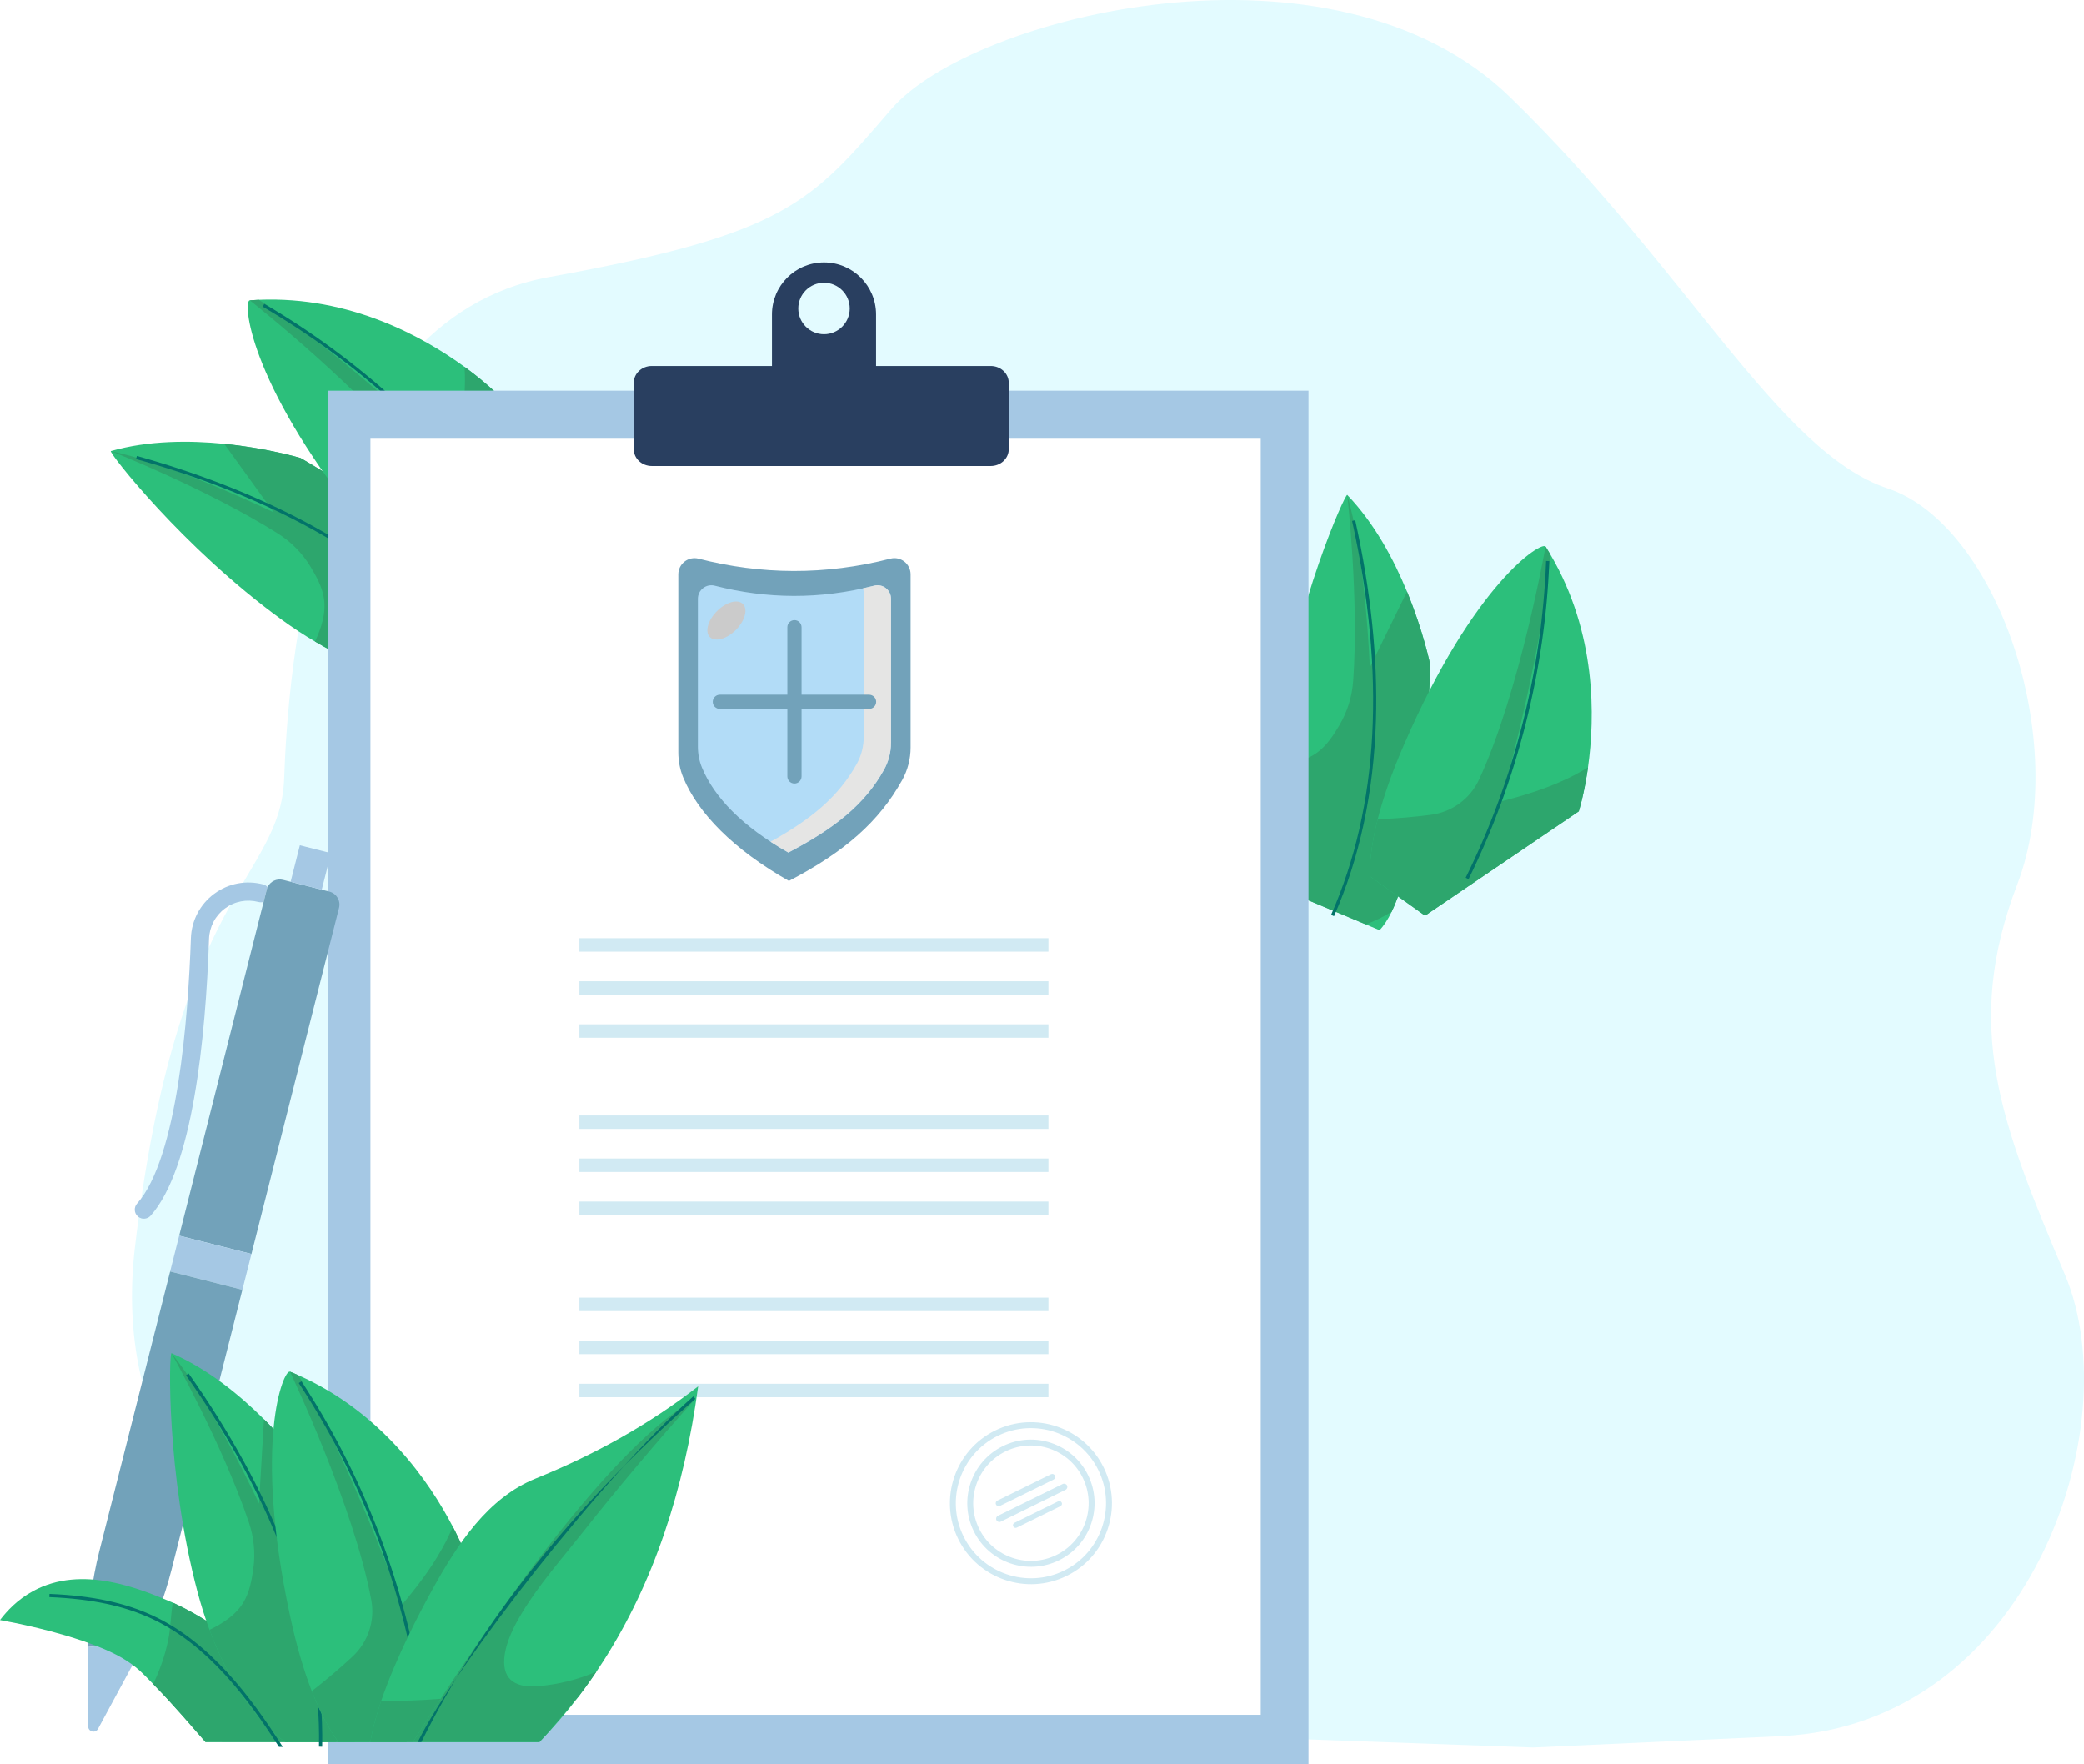 <?xml version="1.0" encoding="UTF-8" standalone="no"?>
<!-- Generator: Adobe Illustrator 27.5.0, SVG Export Plug-In . SVG Version: 6.00 Build 0)  -->

<svg
   version="1.1"
   x="0px"
   y="0px"
   viewBox="0 0 368.65 312.079"
   xml:space="preserve"
   id="svg587"
   width="368.65"
   height="312.079"
   xmlns="http://www.w3.org/2000/svg"
   xmlns:svg="http://www.w3.org/2000/svg"><defs
   id="defs591" />
<g
   id="BACKGROUND"
   transform="translate(-45.986,-95.1)">
	<rect
   style="fill:#ffffff"
   width="500"
   height="500"
   id="rect2"
   x="0"
   y="0" />
</g>
<g
   id="OBJECTS"
   transform="translate(-45.986,-95.1)">
	<path
   style="fill:#e3fbff"
   d="m 138.309,397.786 c 0,0 -75.837,-18.715 -68.472,-81.923 7.365,-63.208 25.769,-65.128 26.416,-83.063 0.648,-17.935 4.668,-81.052 46.88,-88.69 42.212,-7.638 46.336,-13.267 60.556,-29.75 14.22,-16.483 78.142,-32.564 109.499,-2.01 31.357,30.554 47.439,62.715 66.736,69.148 19.297,6.432 32.564,44.818 22.915,70.049 -9.648,25.23 -2.948,42.048 8.442,69.051 11.391,27.002 -6.432,79.6 -50.253,81.61 -43.82,2.01 -43.82,2.01 -43.82,2.01 z"
   id="path5" />
	<g
   id="g97">
		
		
		<g
   id="g17">
			<path
   style="fill:#2cbf7b"
   d="m 271.583,230.372 c -0.418,9.86 1.372,18.049 4.69,23.494 l 13.75,5.767 c 0.778,-0.804 1.491,-1.911 2.143,-3.255 5.899,-12.162 6.858,-43.549 6.858,-43.549 0,0 -1.183,-5.903 -4.143,-13.088 -2.328,-5.656 -5.754,-12.105 -10.571,-17.096 -0.341,-0.352 -9.094,19.228 -12.078,40.642 -0.339,2.441 -0.553,4.807 -0.649,7.085 z"
   id="path15" />
		</g>
		<g
   id="g21">
			<path
   style="fill:#2da66d"
   d="m 282.933,223.364 c -0.007,0.012 -0.014,0.024 -0.021,0.036 -1.058,1.786 -2.225,3.574 -3.9,4.803 -2.12,1.554 -4.759,2.023 -7.429,2.169 -0.418,9.86 1.372,18.049 4.69,23.494 l 11.304,4.741 c 1.592,-0.577 3.127,-1.331 4.589,-2.229 5.899,-12.162 6.858,-43.549 6.858,-43.549 0,0 -1.183,-5.903 -4.143,-13.088 -2.022,4.124 -4.042,8.249 -6.064,12.373 -0.169,0.344 -0.338,0.689 -0.507,1.033 -0.271,-5.799 -1.216,-20.89 -3.999,-30.498 0.035,0.31 2.089,18.344 1.047,32.898 -0.198,2.756 -1.018,5.437 -2.425,7.817 z"
   id="path19" />
		</g>
		<g
   id="g27">
			<g
   id="g25">
				<path
   style="fill:#027369"
   d="m 285.719,187.118 -0.554,0.123 c 5.999,27.095 4.749,50.541 -3.714,69.686 l 0.519,0.229 c 4.54,-10.271 7.036,-21.934 7.418,-34.667 0.33,-10.983 -0.904,-22.884 -3.669,-35.371 z"
   id="path23" />
			</g>
		</g>
		<g
   id="g31">
			<path
   style="fill:#2cbf7b"
   d="m 289.695,240.014 c -0.163,0.641 -0.311,1.263 -0.442,1.866 -0.71,3.248 -0.979,5.953 -0.962,8.208 l 9.778,6.982 27.195,-18.449 c 0,0 0.834,-2.599 1.497,-6.856 0.046,-0.296 0.092,-0.602 0.135,-0.914 1.244,-8.801 1.557,-23.738 -6.668,-37.705 -0.269,-0.455 -0.547,-0.911 -0.835,-1.364 0,-0.002 0,-0.002 0,-0.002 -0.639,-1.011 -12.526,6.197 -25.074,35.117 -2.203,5.079 -3.682,9.415 -4.624,13.117 z"
   id="path29" />
		</g>
		<g
   id="g35">
			<path
   style="fill:#2da66d"
   d="m 299.108,239.231 c -2.969,0.385 -5.942,0.64 -8.907,0.764 -0.169,0.007 -0.337,0.014 -0.506,0.018 -0.163,0.641 -0.311,1.263 -0.442,1.866 -0.71,3.248 -0.979,5.953 -0.962,8.208 l 9.778,6.982 27.195,-18.449 c 0,0 0.834,-2.599 1.497,-6.856 0.046,-0.296 0.092,-0.602 0.135,-0.914 -0.806,0.494 -1.634,0.963 -2.489,1.403 -3.794,1.956 -7.815,3.27 -11.852,4.337 -0.335,0.088 -0.671,0.176 -1.008,0.26 1.68,-6.194 7.619,-28.875 8.68,-43.705 -0.269,-0.455 -0.547,-0.911 -0.835,-1.364 -0.041,0.233 -4.628,25.956 -11.788,41.268 -1.578,3.381 -4.795,5.703 -8.496,6.182 z"
   id="path33" />
		</g>
		<g
   id="g41">
			<g
   id="g39">
				<path
   style="fill:#027369"
   d="m 320.051,194.347 -0.567,-0.021 c -0.71,19.293 -5.628,38.668 -14.225,56.031 l 0.508,0.252 c 4.287,-8.66 7.694,-17.926 10.125,-27.542 2.409,-9.529 3.809,-19.192 4.159,-28.72 z"
   id="path37" />
			</g>
		</g>
		
		
		
		
		<g
   id="g67">
			
		</g>
		<g
   id="g71">
			<path
   style="fill:#2cbf7b"
   d="m 101.714,208.579 c 8.503,5.009 16.571,7.285 22.936,6.92 l 11.56,-9.418 c -0.344,-1.065 -0.985,-2.215 -1.863,-3.423 -7.954,-10.929 -35.197,-26.547 -35.197,-26.547 0,0 -5.765,-1.735 -13.498,-2.505 -6.086,-0.608 -13.389,-0.62 -20.059,1.281 -0.471,0.135 12.685,17.074 30.175,29.784 1.995,1.449 3.982,2.752 5.946,3.908 z"
   id="path69" />
		</g>
		<g
   id="g75">
			<path
   style="fill:#2da66d"
   d="m 100.873,195.267 c 0.007,0.012 0.014,0.024 0.022,0.035 1.078,1.774 2.107,3.645 2.403,5.702 0.373,2.602 -0.455,5.151 -1.583,7.575 8.503,5.009 16.571,7.285 22.936,6.92 l 9.503,-7.742 c 0.24,-1.676 0.297,-3.386 0.193,-5.098 -7.954,-10.929 -35.197,-26.547 -35.197,-26.547 0,0 -5.765,-1.735 -13.498,-2.505 2.687,3.725 5.375,7.449 8.063,11.173 0.224,0.311 0.448,0.622 0.673,0.934 -5.245,-2.49 -19.004,-8.758 -28.792,-10.825 0.29,0.115 17.168,6.79 29.519,14.559 2.341,1.472 4.321,3.457 5.758,5.819 z"
   id="path73" />
		</g>
		<g
   id="g81">
			<g
   id="g79">
				<path
   style="fill:#027369"
   d="m 70.203,175.749 -0.153,0.546 c 26.73,7.459 46.829,19.596 59.738,36.074 l 0.447,-0.35 c -6.925,-8.84 -16.042,-16.531 -27.096,-22.861 -9.535,-5.459 -20.616,-9.971 -32.936,-13.409 z"
   id="path77" />
			</g>
		</g>
		<g
   id="g85">
			<path
   style="fill:#2cbf7b"
   d="m 118.746,197.137 c 0.489,0.446 0.968,0.869 1.439,1.268 2.531,2.155 4.792,3.666 6.789,4.711 l 10.763,-5.342 -3.479,-32.678 c 0,0 -1.9,-1.959 -5.345,-4.548 -0.24,-0.18 -0.488,-0.364 -0.743,-0.55 -7.179,-5.24 -20.212,-12.546 -36.406,-11.862 -0.528,0.023 -1.061,0.053 -1.597,0.094 -0.002,-10e-4 -0.002,-10e-4 -0.002,-10e-4 -1.193,0.088 -0.427,13.969 19.183,38.651 3.445,4.337 6.576,7.683 9.398,10.257 z"
   id="path83" />
		</g>
		<g
   id="g89">
			<path
   style="fill:#2da66d"
   d="m 122.486,188.463 c -1.058,2.801 -2.232,5.544 -3.518,8.218 -0.073,0.152 -0.147,0.304 -0.222,0.455 0.489,0.446 0.968,0.869 1.439,1.268 2.531,2.155 4.792,3.666 6.789,4.711 l 10.763,-5.342 -3.479,-32.678 c 0,0 -1.9,-1.959 -5.345,-4.548 -0.24,-0.18 -0.488,-0.364 -0.743,-0.55 0.057,0.944 0.081,1.895 0.067,2.856 -0.06,4.268 -0.793,8.435 -1.751,12.498 -0.08,0.337 -0.161,0.675 -0.245,1.012 -4.675,-4.398 -21.891,-20.312 -34.477,-28.228 -0.528,0.023 -1.061,0.053 -1.597,0.094 0.186,0.146 20.723,16.3 30.864,29.824 2.239,2.988 2.774,6.919 1.455,10.41 z"
   id="path87" />
		</g>
		<g
   id="g95">
			<g
   id="g93">
				<path
   style="fill:#027369"
   d="m 92.74,148.86 -0.285,0.49 c 16.689,9.706 31.469,23.165 42.742,38.921 l 0.461,-0.33 c -5.623,-7.858 -12.196,-15.225 -19.536,-21.896 -7.273,-6.61 -15.14,-12.392 -23.382,-17.185 z"
   id="path91" />
			</g>
		</g>
	</g>
	
	<g
   id="g187">
		<polygon
   style="fill:#a5c8e4"
   points="277.45,407.179 104.038,407.179 104.036,407.179 104.036,164.208 104.038,164.208 277.45,164.208 277.451,164.208 277.451,407.179 "
   id="polygon131" />
		<rect
   x="111.517"
   y="172.702"
   style="fill:#ffffff"
   width="157.489"
   height="225.728"
   id="rect133" />
		<g
   id="g139">
			<path
   style="fill:#293f60"
   d="m 191.752,141.521 v 0 c -5.085,0 -9.208,4.122 -9.208,9.208 v 25.401 h 18.416 v -25.401 c 0,-5.085 -4.122,-9.208 -9.208,-9.208 z m 0,12.701 c -2.513,0 -4.551,-2.038 -4.551,-4.551 0,-2.513 2.038,-4.551 4.551,-4.551 2.513,0 4.551,2.038 4.551,4.551 0,2.513 -2.037,4.551 -4.551,4.551 z"
   id="path135" />
			<path
   style="fill:#293f60"
   d="m 224.433,162.806 v 11.756 c 0,1.638 -1.426,2.966 -3.184,2.966 h -59.967 c -1.758,0 -3.184,-1.328 -3.184,-2.966 v -11.756 c 0,-1.637 1.426,-2.966 3.184,-2.966 h 59.967 c 1.758,0 3.184,1.329 3.184,2.966 z"
   id="path137" />
		</g>
		<g
   id="g185">
			<g
   id="g147">
				<rect
   x="148.481"
   y="261.053"
   style="fill:#d1eaf3"
   width="82.97"
   height="2.38"
   id="rect141" />
				<rect
   x="148.481"
   y="268.667"
   style="fill:#d1eaf3"
   width="82.97"
   height="2.38"
   id="rect143" />
				<rect
   x="148.481"
   y="276.282"
   style="fill:#d1eaf3"
   width="82.97"
   height="2.38"
   id="rect145" />
			</g>
			<g
   id="g155">
				<rect
   x="148.481"
   y="292.41"
   style="fill:#d1eaf3"
   width="82.97"
   height="2.38"
   id="rect149" />
				<rect
   x="148.481"
   y="300.025"
   style="fill:#d1eaf3"
   width="82.97"
   height="2.38"
   id="rect151" />
				<rect
   x="148.481"
   y="307.639"
   style="fill:#d1eaf3"
   width="82.97"
   height="2.38"
   id="rect153" />
			</g>
			<g
   id="g163">
				<rect
   x="148.481"
   y="324.632"
   style="fill:#d1eaf3"
   width="82.97"
   height="2.38"
   id="rect157" />
				<rect
   x="148.481"
   y="332.246"
   style="fill:#d1eaf3"
   width="82.97"
   height="2.38"
   id="rect159" />
				<rect
   x="148.481"
   y="339.86"
   style="fill:#d1eaf3"
   width="82.97"
   height="2.38"
   id="rect161" />
			</g>
			<g
   id="g167">
				<path
   style="fill:#d1eaf3"
   d="m 234.677,373.852 c -7.091,3.486 -15.696,0.553 -19.183,-6.538 -3.486,-7.091 -0.553,-15.696 6.538,-19.183 7.091,-3.486 15.696,-0.553 19.183,6.538 3.485,7.092 0.553,15.697 -6.538,19.183 z m -12.184,-24.781 c -6.573,3.232 -9.292,11.209 -6.061,17.782 3.231,6.573 11.209,9.292 17.782,6.061 6.574,-3.232 9.292,-11.209 6.061,-17.782 -3.231,-6.574 -11.208,-9.293 -17.782,-6.061 z"
   id="path165" />
			</g>
			<g
   id="g171">
				<path
   style="fill:#d1eaf3"
   d="m 233.319,371.092 c -5.569,2.738 -12.327,0.435 -15.065,-5.134 -2.738,-5.569 -0.435,-12.327 5.135,-15.065 5.569,-2.738 12.327,-0.435 15.065,5.134 2.738,5.569 0.434,12.327 -5.135,15.065 z m -9.469,-19.261 c -5.051,2.483 -7.141,8.613 -4.657,13.665 2.484,5.052 8.614,7.141 13.665,4.657 5.051,-2.484 7.141,-8.613 4.657,-13.665 -2.483,-5.051 -8.613,-7.141 -13.665,-4.657 z"
   id="path169" />
			</g>
			<g
   id="g175">
				<path
   style="fill:#d1eaf3"
   d="m 234.472,358.625 -11.447,5.627 c -0.285,0.14 -0.629,0.023 -0.769,-0.262 -0.14,-0.285 -0.023,-0.629 0.262,-0.769 l 11.447,-5.627 c 0.285,-0.14 0.629,-0.023 0.769,0.262 0.14,0.284 0.023,0.629 -0.262,0.769 z"
   id="path173" />
			</g>
			<g
   id="g179">
				<path
   style="fill:#d1eaf3"
   d="m 232.359,356.809 -9.481,4.661 c -0.259,0.127 -0.573,0.021 -0.7,-0.239 -0.127,-0.26 -0.021,-0.573 0.239,-0.7 l 9.481,-4.661 c 0.259,-0.127 0.573,-0.021 0.7,0.239 0.127,0.259 0.02,0.572 -0.239,0.7 z"
   id="path177" />
			</g>
			<g
   id="g183">
				<path
   style="fill:#d1eaf3"
   d="m 233.579,361.513 -7.722,3.796 c -0.234,0.115 -0.517,0.019 -0.632,-0.215 -0.115,-0.234 -0.019,-0.517 0.215,-0.632 l 7.722,-3.796 c 0.234,-0.115 0.517,-0.019 0.632,0.215 0.116,0.234 0.019,0.517 -0.215,0.632 z"
   id="path181" />
			</g>
		</g>
	</g>
	<g
   id="XMLID_00000085240895482390908450000016057199032746339240_">
		<g
   id="XMLID_00000136381754688869732780000015901982477218496649_">
			<path
   style="fill:#a5c8e4"
   d="m 83.865,253.208 c -2.499,1.857 -3.998,4.717 -4.112,7.837 -0.483,14.082 -2.37,38.913 -9.523,46.954 -0.589,0.659 -0.534,1.679 0.131,2.267 0.196,0.177 0.422,0.291 0.656,0.359 0.566,0.141 1.197,-0.024 1.615,-0.487 7.429,-8.357 9.721,-31.248 10.332,-48.983 0.077,-2.135 1.104,-4.094 2.818,-5.366 1.714,-1.272 3.878,-1.684 5.945,-1.136 0.31,0.077 0.616,0.064 0.896,-0.031 l 0.552,-2.176 c 0.037,-0.149 0.089,-0.292 0.15,-0.428 -0.204,-0.221 -0.465,-0.395 -0.772,-0.47 -3.017,-0.799 -6.178,-0.199 -8.688,1.66 z"
   id="path189" />
			<path
   style="fill:#72a2ba"
   d="m 96.047,250.734 c -1.116,-0.284 -2.25,0.279 -2.722,1.283 -0.062,0.136 -0.114,0.279 -0.15,0.428 l -0.552,2.176 -14.944,59.052 0.003,0.002 12.783,3.236 15.499,-61.231 c 0.318,-1.262 -0.448,-2.548 -1.713,-2.869 l -1.349,-0.34 -5.506,-1.396 z"
   id="path191" />
			<polygon
   style="fill:#a5c8e4"
   points="102.902,252.471 102.904,252.468 104.537,246.011 99.032,244.62 97.396,251.075 "
   id="polygon193" />
			<polygon
   style="fill:#a5c8e4"
   points="76.081,320.004 88.862,323.244 90.465,316.912 77.682,313.676 77.678,313.673 76.078,320.002 "
   id="polygon195" />
			<path
   style="fill:#72a2ba"
   d="m 76.081,320.004 -0.003,-0.002 -12.531,49.507 c -1.298,5.124 -1.952,10.389 -1.956,15.674 l -10e-4,1.252 c 3.011,-0.381 6.019,0.106 8.373,2.187 l 0.63,-1.16 c 2.513,-4.649 4.441,-9.592 5.736,-14.717 l 12.532,-49.501 z"
   id="path197" />
			<path
   style="fill:#a5c8e4"
   d="m 61.591,386.435 -0.008,14.042 c 0,0.961 1.283,1.285 1.74,0.44 l 6.138,-11.357 0.503,-0.938 c -2.354,-2.081 -5.363,-2.568 -8.373,-2.187 z"
   id="path199" />
		</g>
	</g>
	<g
   id="g219">
		<g
   id="g213">
			<path
   style="fill:#72a2ba"
   d="m 203.501,193.915 c -11.575,2.969 -22.877,2.842 -33.939,0.005 -1.817,-0.466 -3.587,0.902 -3.587,2.778 v 31.459 c 0,1.535 0.285,3.059 0.872,4.478 2.6,6.286 8.888,12.737 18.697,18.288 9.915,-5.175 15.957,-10.501 20.04,-17.845 0.98,-1.763 1.486,-3.75 1.486,-5.767 V 196.7 c 0,-1.869 -1.759,-3.249 -3.569,-2.785 z"
   id="path203" />
			<path
   style="fill:#b2dcf7"
   d="m 200.638,198.694 c -9.624,2.469 -19.02,2.363 -28.218,0.005 -1.511,-0.388 -2.982,0.75 -2.982,2.31 v 26.155 c 0,1.276 0.237,2.544 0.725,3.723 2.162,5.227 7.123,10.405 15.278,15.02 8.244,-4.302 13.534,-8.546 16.929,-14.652 0.815,-1.466 1.236,-3.118 1.236,-4.795 v -25.451 c 0,-1.553 -1.463,-2.701 -2.968,-2.315 z"
   id="path205" />
			<g
   id="g211">
				<path
   style="fill:#ffffff"
   d="m 172.338,198.683 c -0.078,-0.017 -0.156,-0.032 -0.233,-0.041 0.078,0.013 0.155,0.027 0.233,0.041 z"
   id="path207" />
				<path
   style="fill:#e5e5e4"
   d="m 200.638,198.694 c -0.668,0.172 -1.335,0.327 -2.001,0.474 0.092,0.254 0.143,0.529 0.143,0.818 v 25.451 c 0,1.677 -0.421,3.33 -1.236,4.795 -3.159,5.681 -7.963,9.751 -15.257,13.755 0.994,0.649 2.042,1.29 3.154,1.919 8.244,-4.302 13.534,-8.546 16.929,-14.652 0.815,-1.466 1.236,-3.118 1.236,-4.795 v -25.451 c 0,-1.552 -1.463,-2.7 -2.968,-2.314 z"
   id="path209" />
			</g>
		</g>
		<path
   style="fill:#72a2ba"
   d="M 199.721,217.987 H 187.78 v -11.941 c 0,-0.694 -0.563,-1.257 -1.257,-1.257 -0.694,0 -1.257,0.563 -1.257,1.257 v 11.941 h -11.941 c -0.694,0 -1.257,0.563 -1.257,1.257 0,0.694 0.563,1.257 1.257,1.257 h 11.941 v 11.941 c 0,0.694 0.563,1.257 1.257,1.257 0.694,0 1.257,-0.563 1.257,-1.257 v -11.941 h 11.941 c 0.694,0 1.257,-0.563 1.257,-1.257 0,-0.694 -0.563,-1.257 -1.257,-1.257 z"
   id="path215" />
		<path
   style="fill:#cbcbcb"
   d="m 172.817,203.195 c -1.616,1.616 -2.179,3.671 -1.259,4.592 0.92,0.92 2.976,0.357 4.592,-1.259 1.616,-1.616 2.179,-3.671 1.259,-4.592 -0.921,-0.921 -2.977,-0.357 -4.592,1.259 z"
   id="path217" />
	</g>
	
	
	
	<g
   id="g581">
		<g
   id="g521">
			<path
   style="fill:#2cbf7b"
   d="m 73.08,392.991 c 3.999,4.092 6.841,7.537 9.259,10.256 h 23.115 l -6.139,-7.229 c 0,0 -0.886,-1.048 -2.494,-2.68 -10.584,-10.743 -20.292,-14.763 -20.292,-14.763 -5.775,-2.436 -15.991,-6.746 -24.662,-2.054 -2.825,1.529 -4.711,3.594 -5.881,5.146 2.12,0.383 10.2,1.9 17.091,4.594 3.46,1.353 5.687,2.638 7.651,4.384 0.473,0.42 1.098,1.063 2.352,2.346 z"
   id="path519" />
		</g>
		<g
   id="g525">
			<path
   style="fill:#2da66d"
   d="m 96.947,403.248 c 0.816,-3.196 0.685,-6.643 -0.127,-9.909 -3.669,-3.727 -11.094,-10.495 -20.291,-14.763 -0.325,2.326 -0.42,4.768 -0.757,6.451 -0.589,2.934 -1.526,5.507 -2.692,7.965 4,4.092 6.841,7.537 9.259,10.256 z"
   id="path523" />
		</g>
		<g
   id="g529">
			<path
   style="fill:#2cbf7b"
   d="m 83.044,383.396 c 3.428,9.254 8.246,16.114 13.411,19.852 h 14.91 c 0.406,-1.043 0.635,-2.339 0.717,-3.831 0.736,-13.497 -10.519,-42.812 -10.519,-42.812 0,0 -3.374,-4.986 -8.882,-10.468 -4.334,-4.316 -9.988,-8.937 -16.36,-11.677 -0.451,-0.193 -0.95,21.249 4.581,42.15 0.632,2.384 1.349,4.649 2.142,6.786 z"
   id="path527" />
		</g>
		<g
   id="g533">
			<path
   style="fill:#2da66d"
   d="m 90.8,372.544 c -0.002,0.014 -0.004,0.027 -0.006,0.041 -0.285,2.056 -0.669,4.157 -1.739,5.938 -1.354,2.253 -3.606,3.706 -6.012,4.873 3.428,9.254 8.246,16.114 13.411,19.852 h 12.258 c 1.245,-1.148 2.369,-2.437 3.37,-3.831 0.736,-13.497 -10.519,-42.812 -10.519,-42.812 0,0 -3.374,-4.986 -8.882,-10.468 -0.269,4.585 -0.537,9.17 -0.807,13.755 -0.023,0.383 -0.045,0.766 -0.068,1.149 -2.493,-5.243 -9.201,-18.794 -15.484,-26.578 0.152,0.272 9.021,16.108 13.689,29.933 0.886,2.619 1.167,5.409 0.789,8.148 z"
   id="path531" />
		</g>
		<g
   id="g539">
			<g
   id="g537">
				<path
   style="fill:#027369"
   d="m 79.351,338.041 -0.463,0.327 c 16.011,22.666 23.927,44.771 23.527,65.7 l 0.567,0.011 c 0.214,-11.227 -1.995,-22.949 -6.567,-34.838 -3.943,-10.257 -9.685,-20.754 -17.064,-31.2 z"
   id="path535" />
			</g>
		</g>
		<g
   id="g543">
			<path
   style="fill:#2cbf7b"
   d="m 101.142,394.234 c 0.24,0.617 0.481,1.208 0.725,1.776 1.309,3.056 2.663,5.414 3.987,7.239 h 12.015 l 11.411,-30.817 c 0,0 -0.831,-2.6 -2.765,-6.45 -0.135,-0.268 -0.275,-0.543 -0.421,-0.823 -4.101,-7.885 -12.527,-20.223 -27.337,-26.811 -0.484,-0.214 -0.974,-0.424 -1.472,-0.625 -10e-4,-0.001 -10e-4,-0.001 -10e-4,-0.001 -1.108,-0.451 -6.593,12.323 0,43.15 1.157,5.413 2.473,9.802 3.858,13.362 z"
   id="path541" />
		</g>
		<g
   id="g547">
			<path
   style="fill:#2da66d"
   d="m 108.348,388.127 c -2.193,2.039 -4.464,3.973 -6.805,5.797 -0.133,0.104 -0.267,0.207 -0.401,0.309 0.24,0.617 0.481,1.208 0.725,1.776 1.309,3.056 2.663,5.414 3.987,7.239 h 12.015 l 11.411,-30.817 c 0,0 -0.831,-2.6 -2.765,-6.45 -0.135,-0.268 -0.275,-0.543 -0.421,-0.823 -0.369,0.871 -0.77,1.733 -1.21,2.588 -1.951,3.796 -4.46,7.203 -7.125,10.417 -0.221,0.267 -0.444,0.533 -0.669,0.797 -2.232,-6.017 -10.578,-27.927 -18.333,-40.613 -0.484,-0.214 -0.974,-0.424 -1.472,-0.625 0.102,0.214 11.316,23.813 14.387,40.436 0.678,3.669 -0.591,7.428 -3.324,9.969 z"
   id="path545" />
		</g>
		<g
   id="g553">
			<g
   id="g551">
				<path
   style="fill:#027369"
   d="m 99.31,339.429 -0.473,0.312 c 10.633,16.113 17.889,34.74 20.982,53.866 l 0.56,-0.091 c -1.543,-9.539 -4.155,-19.06 -7.765,-28.299 -3.576,-9.154 -8.053,-17.83 -13.304,-25.788 z"
   id="path549" />
			</g>
		</g>
		<g
   id="g557">
			<path
   style="fill:#2cbf7b"
   d="m 140.719,356.636 c -8.4,3.411 -13.731,11.449 -18.282,19.702 -2.085,3.781 -6.361,11.847 -9.005,19.598 -0.014,0.04 -0.028,0.079 -0.041,0.119 -0.843,2.485 -1.51,4.931 -1.887,7.193 h 29.903 c 2.47,-2.555 4.772,-5.233 6.91,-8.034 0.401,-0.526 0.798,-1.058 1.188,-1.593 0.677,-0.926 1.335,-1.865 1.976,-2.817 0.42,-0.621 0.831,-1.247 1.235,-1.878 8.872,-13.851 14.283,-30.226 16.771,-48.61 -8.942,6.929 -18.492,12.149 -28.768,16.32 z"
   id="path555" />
		</g>
		<g
   id="g561">
			<path
   style="fill:#2da66d"
   d="m 123.943,395.596 c -1.857,2.846 -3.507,5.434 -4.899,7.651 h 22.36 c 2.239,-2.336 4.191,-4.864 6.266,-7.321 0.206,-0.243 0.421,-0.481 0.647,-0.713 0.401,-0.526 0.798,-1.058 1.188,-1.593 0.677,-0.926 1.335,-1.865 1.976,-2.817 -3.258,1.394 -6.738,2.263 -10.268,2.56 -0.035,0.003 -0.071,0.006 -0.108,0.009 -3.633,0.294 -6.216,-0.953 -5.91,-4.881 0.226,-2.88 1.713,-5.739 3.154,-8.13 2.98,-4.949 7.016,-9.529 10.594,-14.058 3.212,-4.069 6.495,-8.081 9.837,-12.045 3.341,-3.964 6.719,-7.902 10.212,-11.733 -14.108,7.955 -33.515,35.387 -45.049,53.071 z"
   id="path559" />
		</g>
		<g
   id="g567">
			<g
   id="g565">
				<path
   style="fill:#2da66d"
   d="m 119.044,403.248 c 1.393,-2.217 3.042,-4.805 4.899,-7.651 -3.496,0.295 -7.004,0.408 -10.512,0.339 -0.014,0.04 -0.028,0.079 -0.041,0.119 -0.843,2.485 -1.51,4.931 -1.887,7.193 z"
   id="path563" />
			</g>
		</g>
		<g
   id="g573">
			<g
   id="g571">
				<path
   style="fill:#027369"
   d="m 95.335,404.11 h 0.674 c -5.76,-9.031 -12.895,-18.492 -22.879,-23.171 -5.002,-2.344 -10.847,-3.583 -18.393,-3.9 l -0.024,0.567 c 7.468,0.313 13.244,1.535 18.176,3.847 9.737,4.563 16.762,13.785 22.446,22.657 z"
   id="path569" />
			</g>
		</g>
		<g
   id="g579">
			<g
   id="g577">
				<path
   style="fill:#027369"
   d="m 168.618,342.098 c -15.74,13.861 -41.913,47.36 -48.727,61.15 h 0.633 c 10.567,-21.287 26.788,-41.631 48.469,-60.724 z"
   id="path575" />
			</g>
		</g>
	</g>
	
</g>
<g
   id="TEXTS"
   transform="translate(-45.986,-95.1)">
</g>
</svg>
